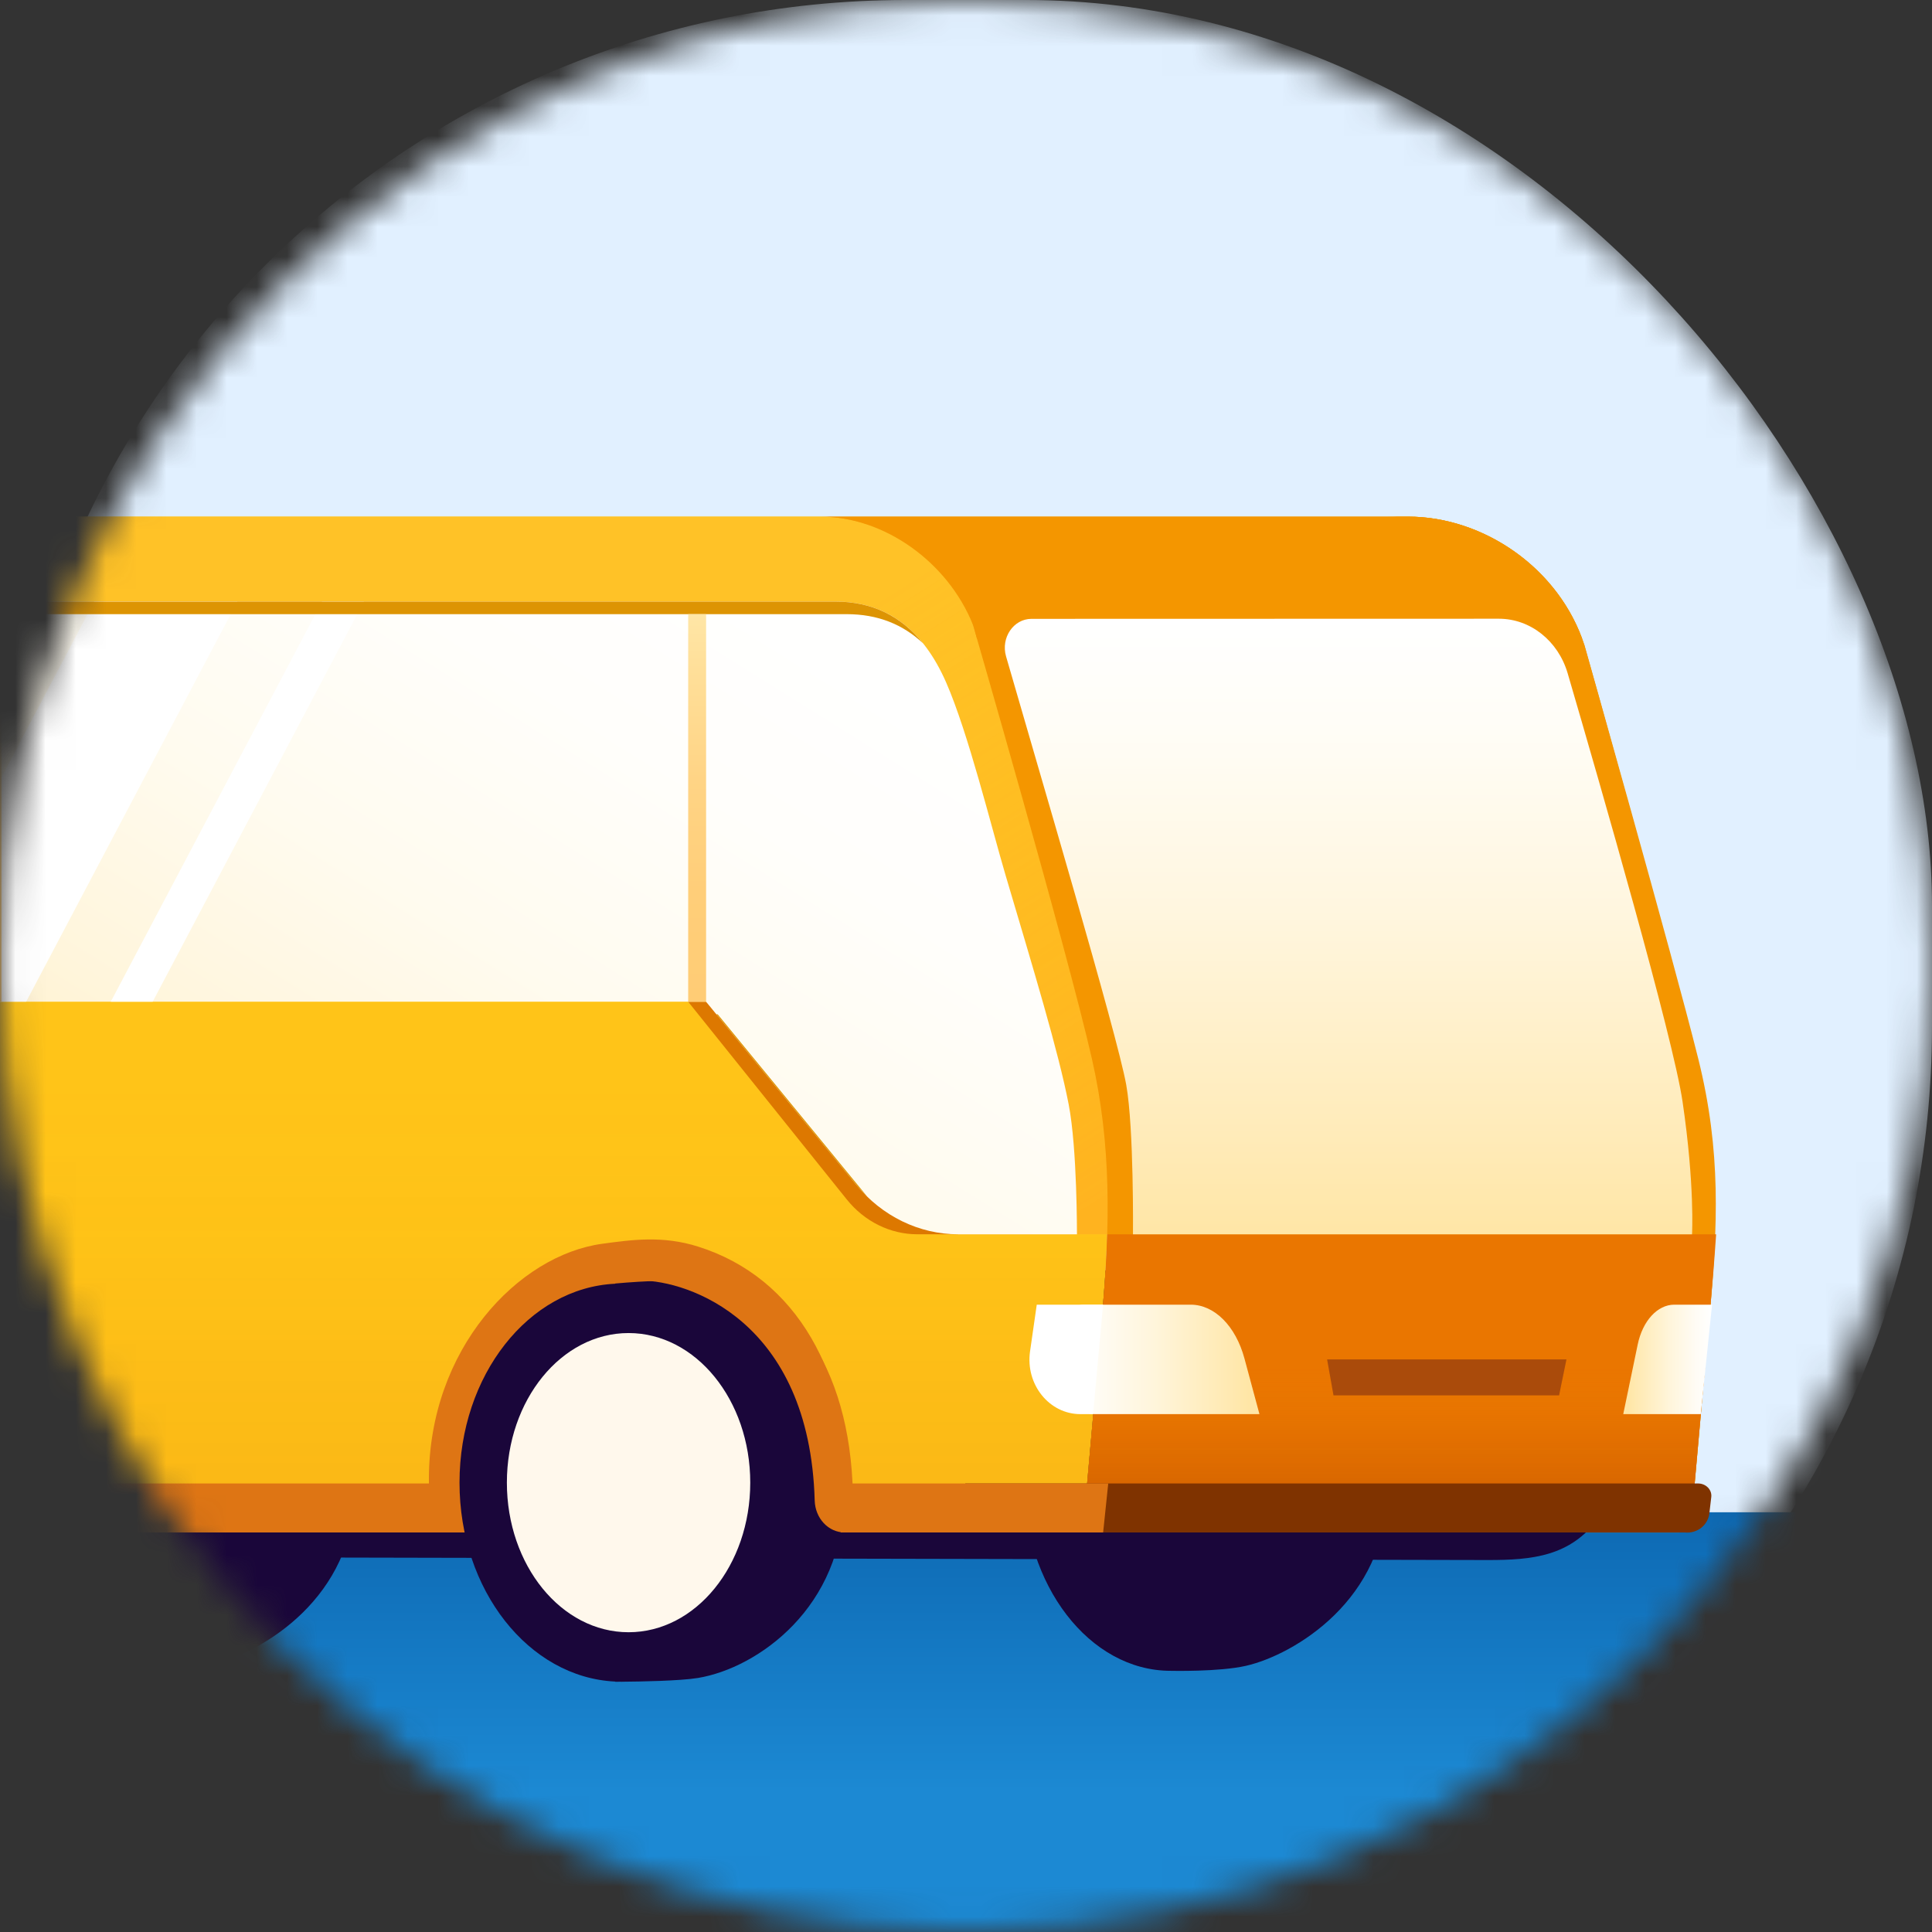 <svg width="64" height="64" viewBox="0 0 64 64" fill="none" xmlns="http://www.w3.org/2000/svg">
<rect x="0" y="0" width="64" height="64" fill="#333333" stroke="none"/>
<g clip-path="url(#clip0_481_2765)">
<mask id="mask0_481_2765" style="mask-type:alpha" maskUnits="userSpaceOnUse" x="0" y="0" width="64" height="64">
<circle cx="32" cy="32" r="32" fill="#C4C4C4"/>
</mask>
<g mask="url(#mask0_481_2765)">
<mask id="mask1_481_2765" style="mask-type:alpha" maskUnits="userSpaceOnUse" x="0" y="0" width="64" height="64">
<circle cx="32" cy="32" r="32" fill="#E1F0FF"/>
</mask>
<g mask="url(#mask1_481_2765)">
<rect y="48" width="64" height="16" fill="#DFEFFF"/>
<rect y="48" width="64" height="16" fill="url(#paint0_linear_481_2765)"/>
</g>
<rect width="64" height="64" rx="30" fill="#E1F0FF"/>
<rect y="50.096" width="64" height="19.809" fill="url(#paint1_linear_481_2765)"/>
<path d="M6.925 40.852C6.925 40.852 5.577 40.674 4.463 41.072C1.835 41.167 -0.273 45.501 -0.273 48.938C-0.273 52.436 1.909 55.272 4.601 55.272C4.601 55.272 6.203 55.31 7.092 55.107C8.712 54.736 11.747 52.891 11.747 49.394C11.747 45.494 8.786 40.999 6.925 40.852Z" fill="#1A063A"/>
<path d="M41.105 40.928C41.105 40.928 39.756 40.751 38.643 41.148C36.015 41.243 33.906 45.577 33.906 49.015C33.906 52.513 36.088 55.348 38.781 55.348C38.781 55.348 40.383 55.386 41.272 55.183C42.892 54.812 45.927 52.968 45.927 49.47C45.928 45.569 42.966 41.075 41.105 40.928Z" fill="#1A063A"/>
<path d="M35.867 50.765H-21.81C-23.339 50.765 -24.562 49.393 -24.509 47.738L-23.664 21.248C-23.591 18.943 -21.845 17.114 -19.716 17.114H27.175C29.282 17.114 31.528 18.551 32.233 20.703C32.233 20.703 35.294 31.359 36.169 35.065C36.824 37.839 36.769 40.638 36.515 43.489L35.867 50.765Z" fill="#FFC418"/>
<path opacity="0.4" d="M35.867 50.765H-21.81C-23.339 50.765 -24.562 49.393 -24.509 47.738L-23.664 21.248C-23.591 18.943 -21.845 17.114 -19.716 17.114H27.175C29.282 17.114 31.528 18.551 32.233 20.703C32.233 20.703 35.294 31.359 36.169 35.065C36.824 37.839 36.769 40.638 36.515 43.489L35.867 50.765Z" fill="url(#paint2_linear_481_2765)" fill-opacity="0.2"/>
<path d="M35.866 33.182C35.25 29.415 32.232 20.702 32.232 20.702C31.526 18.551 29.28 17.114 27.174 17.114H-19.717C-21.847 17.114 -23.592 18.943 -23.666 21.248L-24.047 33.192L22.795 33.172L28.015 39.689C28.625 40.451 29.51 40.888 30.44 40.888H37.617C37.539 40.375 36.209 35.271 35.866 33.182Z" fill="#FFC227"/>
<path opacity="0.4" d="M35.866 33.182C35.25 29.415 32.232 20.702 32.232 20.702C31.526 18.551 29.28 17.114 27.174 17.114H-19.717C-21.847 17.114 -23.592 18.943 -23.666 21.248L-24.047 33.192L22.795 33.172L28.015 39.689C28.625 40.451 29.51 40.888 30.44 40.888H37.617C37.539 40.375 36.209 35.271 35.866 33.182Z" fill="url(#paint3_linear_481_2765)"/>
<path d="M22.795 33.182H23.388L31.744 40.887H30.39C29.492 40.887 28.638 40.466 28.049 39.731L22.795 33.182Z" fill="#DD7800"/>
<path d="M35.402 36.588C35.065 34.839 34.233 32.108 33.313 29.001C32.841 27.406 32.076 24.281 31.34 22.602C30.59 20.894 29.41 19.928 27.664 19.928H24.019H23.388H-19.42C-20.629 19.928 -21.619 20.971 -21.653 22.28L-21.939 33.182H23.388L28.359 39.241C29.218 40.289 30.45 40.888 31.743 40.888H35.676C35.674 40.889 35.687 38.065 35.402 36.588Z" fill="url(#paint4_linear_481_2765)"/>
<path d="M7.864 19.928H3.122L-3.875 33.182H0.867L7.864 19.928Z" fill="white"/>
<path d="M12.055 19.928H11.834H11.203H10.668L3.67 33.182H5.058L12.055 19.928Z" fill="white"/>
<path d="M-21.268 22.697C-21.213 21.14 -20.244 20.345 -19.035 20.345H23.773H24.404H28.049C29.077 20.345 29.908 20.683 30.572 21.307C29.855 20.415 28.902 19.928 27.665 19.928H24.021H23.389H-19.42C-20.629 19.928 -21.619 20.971 -21.653 22.28L-21.939 33.182H-21.544L-21.268 22.697Z" fill="#DD9403"/>
<path d="M23.774 33.6H23.731L28.36 39.243C28.478 39.387 28.603 39.521 28.735 39.647L23.774 33.6Z" fill="#DD9403"/>
<path d="M56.255 35.064C55.394 31.612 52.487 21.372 52.487 21.372C51.65 18.82 49.144 17.114 46.644 17.114H27.175C29.282 17.114 31.528 18.551 32.233 20.703C32.233 20.703 35.331 31.401 36.169 35.065C36.824 37.932 36.769 40.638 36.515 43.489L35.867 50.766H55.617C55.83 50.766 56.008 50.591 56.029 50.362L56.64 43.491C56.894 40.638 57.028 38.16 56.255 35.064Z" fill="#F49600"/>
<path d="M56.175 34.998C55.349 31.537 52.486 21.372 52.486 21.372C51.649 18.82 49.143 17.114 46.643 17.114H45.928C48.428 17.114 50.935 18.82 51.773 21.372C51.773 21.372 54.621 31.643 55.579 35.064C56.446 38.16 56.18 40.637 55.926 43.488L55.278 50.765H55.628C55.835 50.765 56.007 50.596 56.028 50.373L56.64 43.489C56.893 40.638 56.947 38.238 56.175 34.998Z" fill="#F49600"/>
<path d="M36.516 43.488L35.869 50.765H55.505C55.783 50.765 56.014 50.537 56.042 50.237L56.642 43.488C56.72 42.621 56.788 41.784 56.849 40.888H36.677C36.645 41.88 36.592 42.623 36.516 43.488Z" fill="#EA7500"/>
<path opacity="0.3" d="M36.516 43.488L35.869 50.765H55.505C55.783 50.765 56.014 50.537 56.042 50.237L56.642 43.488C56.72 42.621 56.788 41.784 56.849 40.888H36.677C36.645 41.88 36.592 42.623 36.516 43.488Z" fill="url(#paint5_linear_481_2765)"/>
<path d="M46.644 17.114H27.175C29.282 17.114 31.395 18.608 32.233 20.703C32.28 20.821 32.364 21.157 32.364 21.157H52.411C51.521 18.726 49.072 17.114 46.644 17.114Z" fill="#F49600"/>
<path d="M41.721 46.845H36.27C35.571 46.845 35.021 46.21 35.074 45.466L35.166 44.184C35.204 43.635 35.518 43.219 35.892 43.219H39.445C40.229 43.219 40.934 43.926 41.224 45.001L41.721 46.845Z" fill="url(#paint6_linear_481_2765)"/>
<path d="M53.772 46.845H56.34L56.714 43.219H55.461C54.905 43.219 54.414 43.755 54.251 44.539L53.772 46.845Z" fill="url(#paint7_linear_481_2765)"/>
<path d="M35.79 46.845H36.209L36.541 43.219H34.344L34.121 44.77C33.966 45.861 34.757 46.845 35.79 46.845Z" fill="white"/>
<path d="M34.169 20.5C33.575 20.5 33.149 21.125 33.326 21.741C34.337 25.258 37.01 34.267 37.308 35.937C37.565 37.372 37.531 40.888 37.531 40.888H56.051C56.051 40.888 56.145 39.266 55.737 36.494C55.423 34.358 53.017 26.019 51.93 22.301C51.614 21.226 50.693 20.496 49.652 20.496L34.169 20.5Z" fill="url(#paint8_linear_481_2765)"/>
<path d="M0.048 20.345H-0.545V33.182H0.048V20.345Z" fill="url(#paint9_linear_481_2765)"/>
<path d="M23.39 20.345H22.797V33.182H23.39V20.345Z" fill="url(#paint10_linear_481_2765)"/>
<path d="M51.647 46.224H44.174L43.962 45.032H51.891L51.647 46.224Z" fill="#AA4B0B"/>
<path d="M49.295 51.678L-19.524 51.532C-21.113 51.532 -22.652 51.117 -23.772 49.834H53.084L52.956 50.289C52.016 51.562 50.756 51.678 49.295 51.678Z" fill="#1A063A"/>
<path d="M31.976 49.142L31.897 50.764H55.8C56.227 50.811 56.58 50.518 56.625 50.13L56.688 49.591C56.716 49.352 56.512 49.142 56.251 49.142H31.976Z" fill="#7F3300"/>
<path d="M-21.662 50.764H36.543L36.712 49.142H-19.937H-24.228C-23.736 50.111 -23.025 50.764 -21.662 50.764Z" fill="#DE7514"/>
<path d="M19.954 41.201C17.166 41.579 14.208 44.689 14.208 48.999C14.208 49.281 14.219 49.559 14.24 49.834H28.13C28.133 49.747 28.137 49.661 28.137 49.573C28.137 45.539 26.42 42.334 23.125 41.295C21.951 40.924 20.938 41.068 19.954 41.201Z" fill="#DE7514"/>
<path d="M23.468 42.518C22.677 42.298 20.38 42.518 20.38 42.518V42.525C17.513 42.659 15.222 45.558 15.222 49.114C15.222 52.671 17.513 55.569 20.38 55.704V55.711C20.38 55.711 20.447 55.711 20.562 55.709C20.571 55.709 20.579 55.711 20.588 55.711C20.602 55.711 20.616 55.709 20.631 55.709C21.186 55.705 22.521 55.683 23.12 55.585C25.105 55.258 27.951 53.231 27.951 49.589C27.951 45.944 26.332 43.316 23.468 42.518Z" fill="#1A063A"/>
<path d="M20.822 54.07C23.049 54.07 24.853 51.852 24.853 49.115C24.853 46.378 23.049 44.159 20.822 44.159C18.596 44.159 16.791 46.378 16.791 49.115C16.791 51.852 18.596 54.07 20.822 54.07Z" fill="#FFF8EC"/>
<path d="M21.23 42.42C22.777 42.42 26.819 43.737 26.988 49.707C27.005 50.295 27.44 50.765 27.983 50.765H28.231C28.493 46.12 26.828 43.239 23.84 41.685L21.23 42.42Z" fill="#DE7514"/>
</g>
</g>
<defs>
<linearGradient id="paint0_linear_481_2765" x1="44.035" y1="57.412" x2="44.035" y2="48.639" gradientUnits="userSpaceOnUse">
<stop stop-color="#BFDBFF" stop-opacity="0"/>
<stop offset="1" stop-color="#3D92FF" stop-opacity="0.26"/>
</linearGradient>
<linearGradient id="paint1_linear_481_2765" x1="32" y1="50.096" x2="32" y2="69.905" gradientUnits="userSpaceOnUse">
<stop stop-color="#0D69B3"/>
<stop offset="0.468" stop-color="#1C89D3"/>
</linearGradient>
<linearGradient id="paint2_linear_481_2765" x1="6.091" y1="17.114" x2="6.091" y2="50.764" gradientUnits="userSpaceOnUse">
<stop offset="0.563" stop-color="#FFAD00" stop-opacity="0.01"/>
<stop offset="0.744" stop-color="#E36E00" stop-opacity="0.451"/>
<stop offset="0.895" stop-color="#CF4100" stop-opacity="0.817"/>
<stop offset="0.97" stop-color="#C72F00"/>
</linearGradient>
<linearGradient id="paint3_linear_481_2765" x1="-6.025" y1="7.883" x2="21.096" y2="51.225" gradientUnits="userSpaceOnUse">
<stop offset="0.563" stop-color="#FFAD00" stop-opacity="0.01"/>
<stop offset="0.622" stop-color="#FFAA04" stop-opacity="0.154"/>
<stop offset="0.97" stop-color="#FF9E15"/>
</linearGradient>
<linearGradient id="paint4_linear_481_2765" x1="-0.982" y1="46.297" x2="19.251" y2="13.962" gradientUnits="userSpaceOnUse">
<stop stop-color="#FFE6A6"/>
<stop offset="0.154" stop-color="#FFEDBF"/>
<stop offset="0.364" stop-color="#FFF5DB"/>
<stop offset="0.575" stop-color="#FFFBEF"/>
<stop offset="0.787" stop-color="#FFFEFB"/>
<stop offset="1" stop-color="white"/>
</linearGradient>
<linearGradient id="paint5_linear_481_2765" x1="46.357" y1="40.889" x2="46.357" y2="50.765" gradientUnits="userSpaceOnUse">
<stop offset="0.446" stop-color="#FFAD00" stop-opacity="0.01"/>
<stop offset="0.45" stop-color="#FDAB00" stop-opacity="0.017"/>
<stop offset="0.533" stop-color="#DD8300" stop-opacity="0.165"/>
<stop offset="0.618" stop-color="#C36300" stop-opacity="0.317"/>
<stop offset="0.706" stop-color="#AE4900" stop-opacity="0.474"/>
<stop offset="0.796" stop-color="#A03700" stop-opacity="0.636"/>
<stop offset="0.892" stop-color="#972C00" stop-opacity="0.806"/>
<stop offset="1" stop-color="#942900"/>
</linearGradient>
<linearGradient id="paint6_linear_481_2765" x1="35.071" y1="45.032" x2="41.721" y2="45.032" gradientUnits="userSpaceOnUse">
<stop stop-color="white"/>
<stop offset="0.177" stop-color="#FFFCF5"/>
<stop offset="0.476" stop-color="#FFF5DB"/>
<stop offset="0.857" stop-color="#FFE9B1"/>
<stop offset="0.946" stop-color="#FFE6A6"/>
</linearGradient>
<linearGradient id="paint7_linear_481_2765" x1="56.713" y1="45.032" x2="53.773" y2="45.032" gradientUnits="userSpaceOnUse">
<stop stop-color="white"/>
<stop offset="0.177" stop-color="#FFFCF5"/>
<stop offset="0.476" stop-color="#FFF5DB"/>
<stop offset="0.857" stop-color="#FFE9B1"/>
<stop offset="0.946" stop-color="#FFE6A6"/>
</linearGradient>
<linearGradient id="paint8_linear_481_2765" x1="44.673" y1="40.889" x2="44.673" y2="20.496" gradientUnits="userSpaceOnUse">
<stop stop-color="#FFE6A6"/>
<stop offset="0.163" stop-color="#FFEBB9"/>
<stop offset="0.526" stop-color="#FFF6DF"/>
<stop offset="0.818" stop-color="#FFFDF6"/>
<stop offset="1" stop-color="white"/>
</linearGradient>
<linearGradient id="paint9_linear_481_2765" x1="-0.249" y1="20.345" x2="-0.249" y2="33.183" gradientUnits="userSpaceOnUse">
<stop stop-color="#FFE6A6"/>
<stop offset="0.145" stop-color="#FFDF99"/>
<stop offset="0.428" stop-color="#FFD485"/>
<stop offset="0.713" stop-color="#FFCE79"/>
<stop offset="1" stop-color="#FFCC75"/>
</linearGradient>
<linearGradient id="paint10_linear_481_2765" x1="23.093" y1="20.345" x2="23.093" y2="33.183" gradientUnits="userSpaceOnUse">
<stop stop-color="#FFE6A6"/>
<stop offset="0.145" stop-color="#FFDF99"/>
<stop offset="0.428" stop-color="#FFD485"/>
<stop offset="0.713" stop-color="#FFCE79"/>
<stop offset="1" stop-color="#FFCC75"/>
</linearGradient>
<clipPath id="clip0_481_2765">
<rect width="64" height="64" fill="white"/>
</clipPath>
</defs>
</svg>
